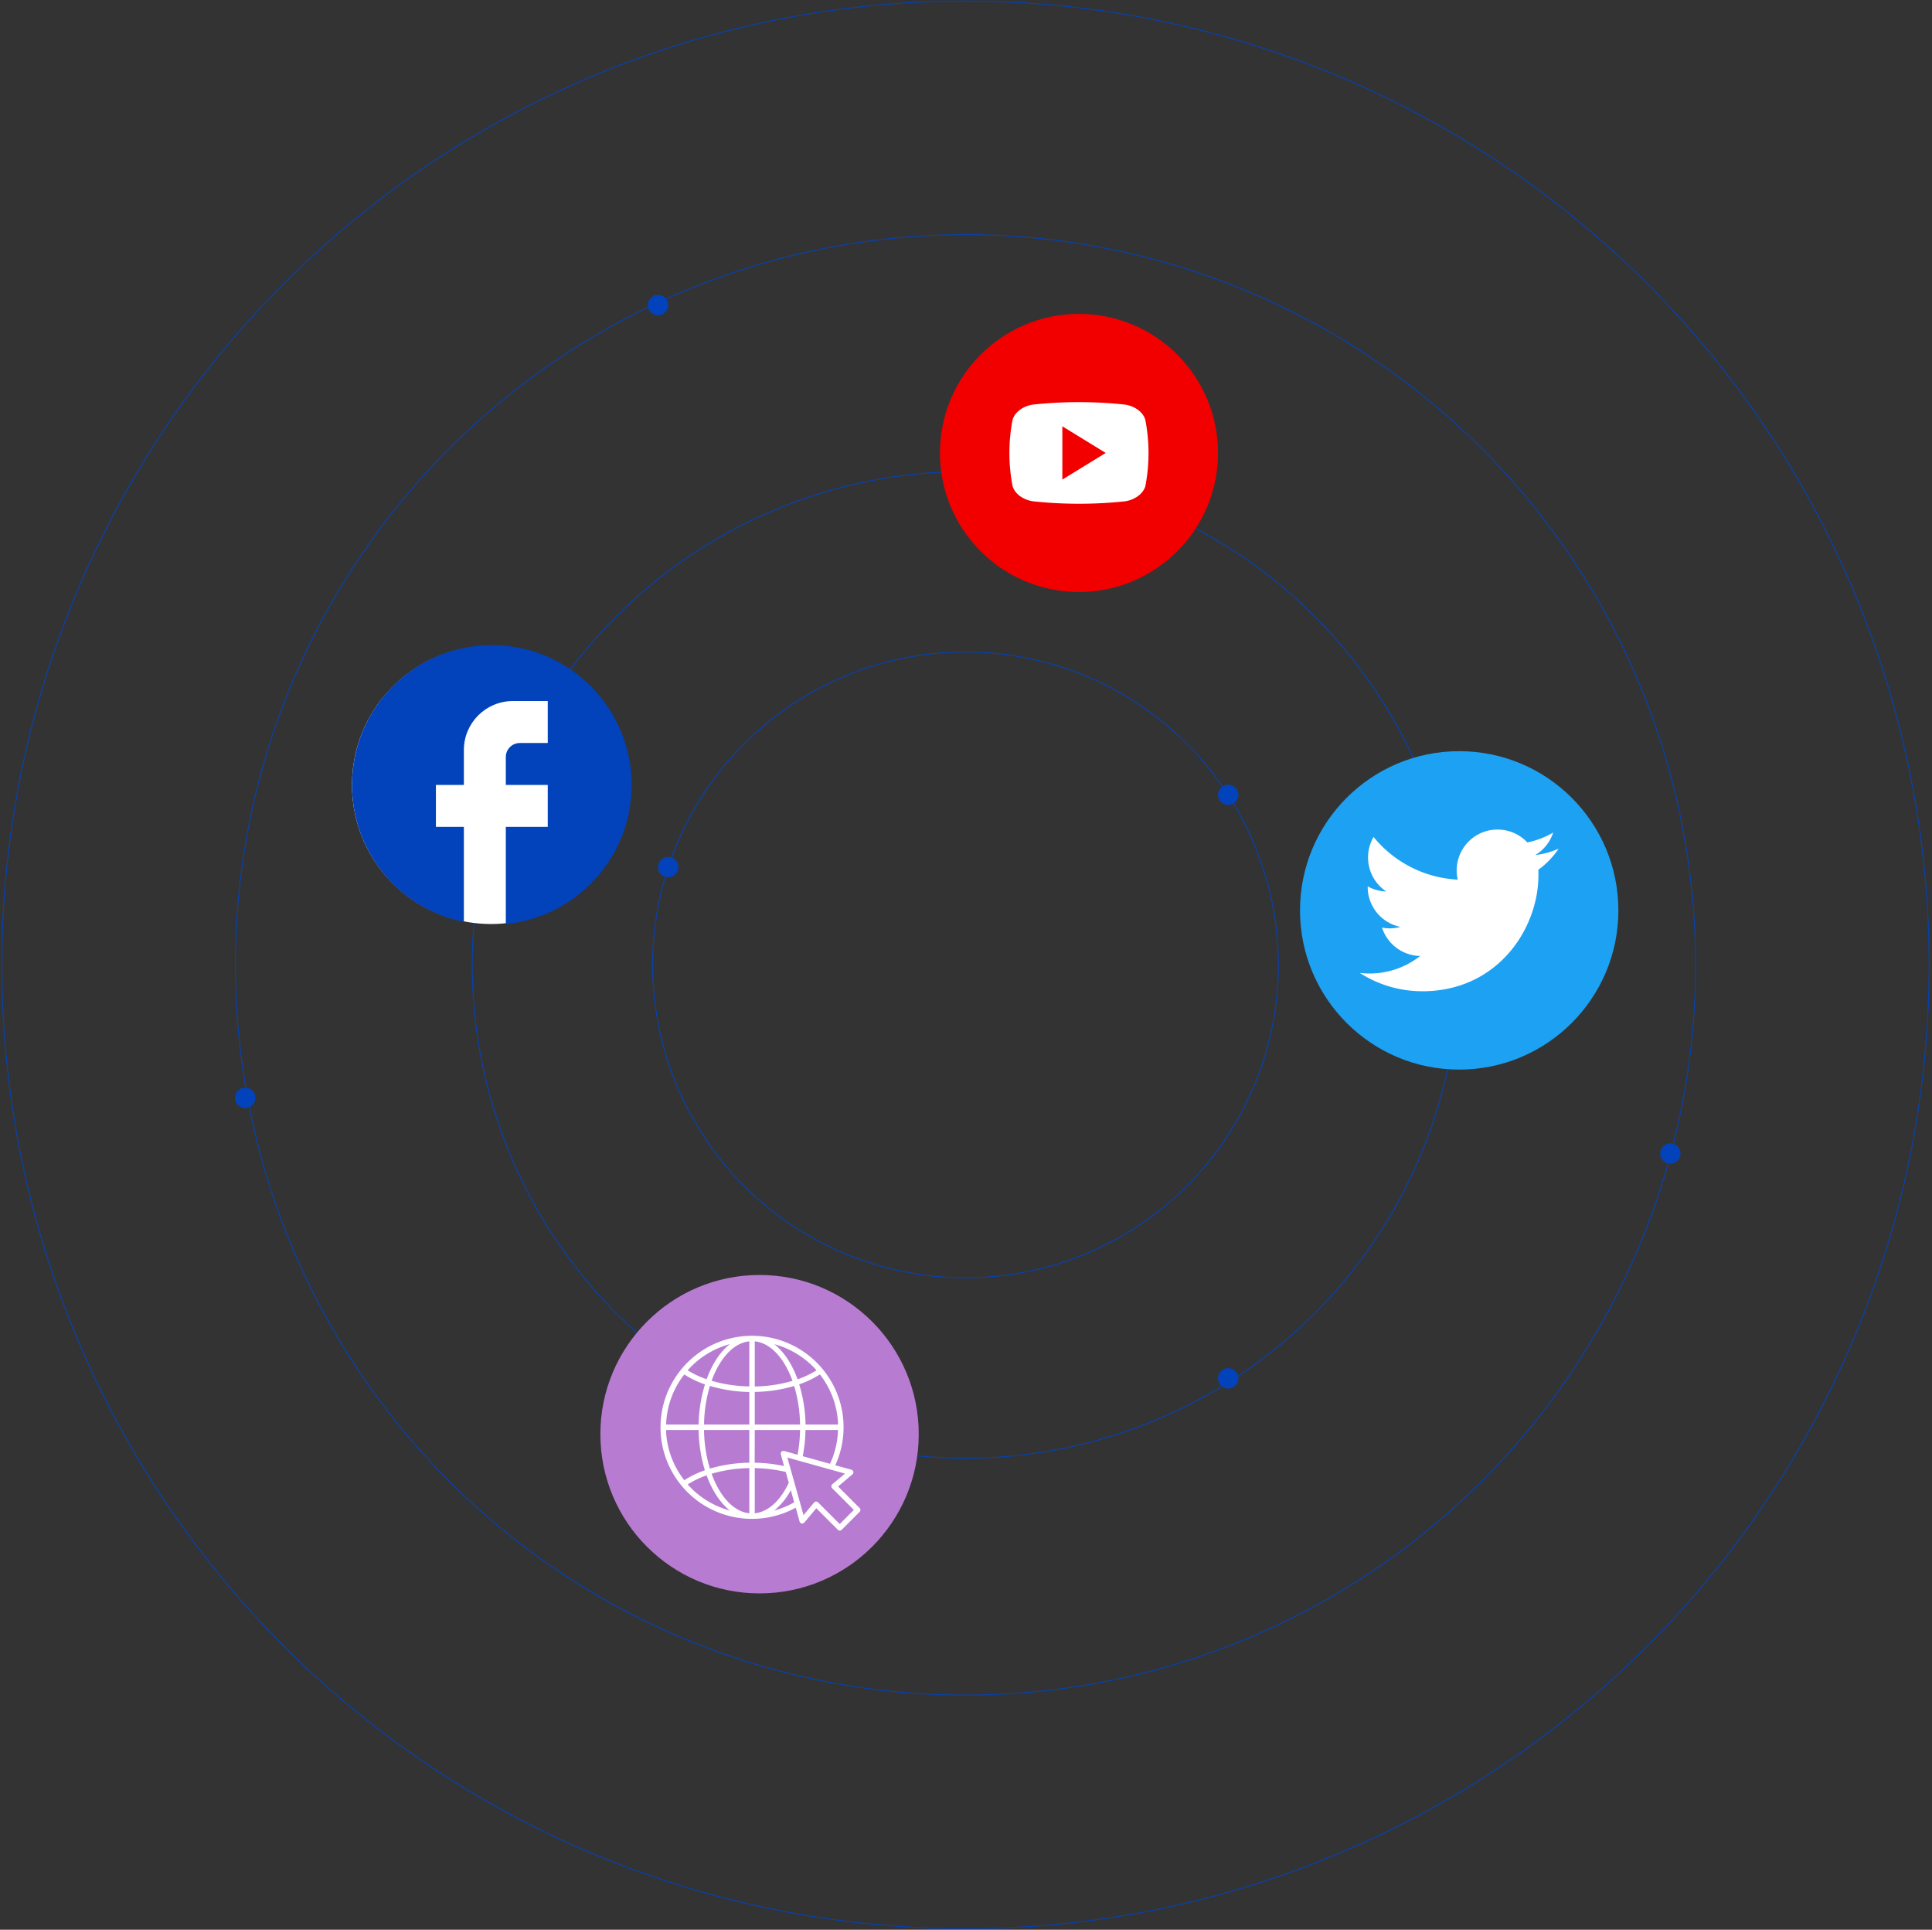 <svg xmlns="http://www.w3.org/2000/svg" fill="none" viewBox="0 0 754 753"><rect x="0" y="0" width="754" height="753" fill="#333333" stroke="none"/><circle cx="376.805" cy="376.5" r="122.111" stroke="#0242ba" stroke-width=".338"/><circle cx="376.806" cy="376.501" r="192.504" stroke="#0242ba" stroke-width=".338"/><circle cx="376.804" cy="376.501" r="284.936" stroke="#0242ba" stroke-width=".338"/><circle cx="376.805" cy="376.501" r="376.084" stroke="#0242ba" stroke-width=".338"/><circle cx="216.954" cy="297.098" r="3.985" fill="#0242ba"/><circle cx="95.684" cy="428.387" r="3.985" fill="#0242ba"/><circle cx="260.787" cy="338.338" r="3.985" fill="#0242ba"/><circle cx="256.803" cy="119.051" r="3.985" fill="#0242ba"/><circle cx="479.336" cy="310.139" r="3.985" fill="#0242ba"/><circle cx="479.336" cy="537.83" r="3.985" fill="#0242ba"/><circle cx="651.879" cy="450.116" r="3.985" fill="#0242ba"/><path fill="#f20000" d="M421.091 231c29.967 0 54.261-24.293 54.261-54.261 0-29.967-24.294-54.26-54.261-54.26s-54.261 24.293-54.261 54.26c0 29.968 24.293 54.261 54.261 54.261"/><path fill="#fff" d="M446.95 163.688c-1.085-3.37-4.676-5.362-8.01-5.826a169 169 0 0 0-35.755 0c-3.306.464-6.897 2.484-7.982 5.826a67.8 67.8 0 0 0 0 26.109c1.113 3.363 4.705 5.362 8.039 5.826a170 170 0 0 0 35.755 0c3.305-.464 6.897-2.492 7.982-5.826a67.8 67.8 0 0 0-.029-26.109m-32.349 23.446v-20.79l16.928 10.395c-5.705 3.505-11.245 6.918-16.928 10.395M191.646 360.549c29.967 0 54.26-24.294 54.26-54.261s-24.293-54.261-54.26-54.261c-29.968 0-54.261 24.294-54.261 54.261s24.293 54.261 54.261 54.261"/><path fill="#0242ba" d="M246.51 306.291c0-30.118-24.444-54.562-54.563-54.562-30.118 0-54.562 24.444-54.562 54.562 0 26.409 18.769 48.397 43.65 53.472V322.66h-10.913v-16.369h10.913v-13.64c0-10.531 8.566-19.097 19.097-19.097h13.641v16.368H202.86c-3.001 0-5.456 2.456-5.456 5.457v10.912h16.369v16.369h-16.369v37.921c27.554-2.728 49.106-25.972 49.106-54.29"/><path fill="#1da1f2" d="M569.479 293.113c34.305 0 62.125 27.82 62.125 62.125s-27.82 62.125-62.125 62.125-62.125-27.819-62.125-62.125 27.819-62.125 62.125-62.125"/><path fill="#fff" d="M555.066 386.798c29.298 0 45.339-24.279 45.339-45.339 0-.683 0-1.379-.05-2.063a32.4 32.4 0 0 0 7.952-8.25 31.7 31.7 0 0 1-9.145 2.51 15.97 15.97 0 0 0 7.008-8.809 31.9 31.9 0 0 1-10.114 3.864c-6.038-6.411-16.128-6.722-22.539-.696a15.96 15.96 0 0 0-4.609 15.221 45.26 45.26 0 0 1-32.84-16.65c-4.224 7.281-2.075 16.588 4.933 21.272a15.85 15.85 0 0 1-7.231-1.988v.199a15.935 15.935 0 0 0 12.785 15.618 16 16 0 0 1-7.194.273 15.97 15.97 0 0 0 14.885 11.071 31.92 31.92 0 0 1-19.781 6.834c-1.267 0-2.534-.075-3.789-.236a44.9 44.9 0 0 0 24.39 7.156"/><path fill="#b87bd2" d="M296.432 497.5c34.305 0 62.125 27.82 62.125 62.125s-27.82 62.125-62.125 62.125-62.125-27.82-62.125-62.125 27.819-62.125 62.125-62.125"/><path fill="#fff" d="m335.485 588.441-8.409-8.409 5.592-4.721a1.06 1.06 0 0 0 .088-1.535c-.132-.14-.3-.241-.485-.293l-6.286-1.725a35.64 35.64 0 0 0-4.873-37.453 1.5 1.5 0 0 0-.186-.22 35.67 35.67 0 0 0-54.839 0 1 1 0 0 0-.212.262 35.646 35.646 0 0 0 0 45.236q.08.122.186.22a35.666 35.666 0 0 0 44.492 8.511l1.506 5.406a1.08 1.08 0 0 0 .796.753 1.1 1.1 0 0 0 1.04-.355l4.687-5.592 8.409 8.409a1.035 1.035 0 0 0 1.153.232q.195-.082.345-.232l6.996-6.997q.15-.148.23-.343a1.04 1.04 0 0 0 0-.811 1.1 1.1 0 0 0-.23-.343m-50.659-63.95c-3.748 2.952-6.895 7.741-9.052 13.688a36 36 0 0 1-7.403-3.477 33.66 33.66 0 0 1 16.455-10.211m-17.766 11.844a38 38 0 0 0 8.071 3.875 56 56 0 0 0-2.471 15.643h-12.69a33.4 33.4 0 0 1 7.09-19.543zm-7.132 21.666h12.732c.06 5.323.877 10.61 2.428 15.702a38.2 38.2 0 0 0-8.028 3.875 33.42 33.42 0 0 1-7.132-19.577m8.46 21.21a36.6 36.6 0 0 1 7.386-3.511c2.157 5.922 5.304 10.744 9.052 13.697a33.6 33.6 0 0 1-16.455-10.186zm24.052 11.277c-6.176-.617-11.556-6.624-14.72-15.422a55 55 0 0 1 14.72-2.2zm0-19.737a57.3 57.3 0 0 0-15.389 2.309 55.2 55.2 0 0 1-2.292-15.059h17.681zm0-14.898h-17.673a55.3 55.3 0 0 1 2.293-15.068 57 57 0 0 0 15.38 2.377zm0-14.873a54.8 54.8 0 0 1-14.72-2.2c3.172-8.765 8.553-14.763 14.72-15.381zm31.489 30.202-10.635-2.969a59 59 0 0 0 1.058-10.212h12.69a33.4 33.4 0 0 1-3.113 13.181m3.147-15.329h-12.69a56.4 56.4 0 0 0-2.487-15.669 38 38 0 0 0 8.079-3.874 33.4 33.4 0 0 1 7.098 19.543m-8.409-21.151a36 36 0 0 1-7.386 3.511c-2.157-5.922-5.305-10.736-9.052-13.688a33.67 33.67 0 0 1 16.438 10.177m-24.103-11.303c6.167.618 11.556 6.616 14.712 15.415a54.7 54.7 0 0 1-14.712 2.199zm0 19.729a57 57 0 0 0 15.38-2.309 55 55 0 0 1 2.293 15.034h-17.673zm0 14.873h17.673a58.6 58.6 0 0 1-.964 9.645l-5.229-1.455a1.05 1.05 0 0 0-1.307.75c-.048.181-.046.372.004.553l1.235 4.56a59 59 0 0 0-11.446-1.303zm0 14.865c4.074.063 8.131.565 12.098 1.497l1.176 4.23c-3.232 6.87-7.961 11.362-13.274 11.895zm7.614 16.531a25.9 25.9 0 0 0 6.446-7.919l1.329 4.738a33.2 33.2 0 0 1-7.758 3.181zm25.541 5.296-8.46-8.46a1.02 1.02 0 0 0-.745-.313h-.05a1.06 1.06 0 0 0-.762.381l-4.111 4.915-6.312-22.487 22.496 6.277-4.941 4.146a1.07 1.07 0 0 0-.381.761 1.1 1.1 0 0 0 .313.795l8.461 8.461z"/></svg>